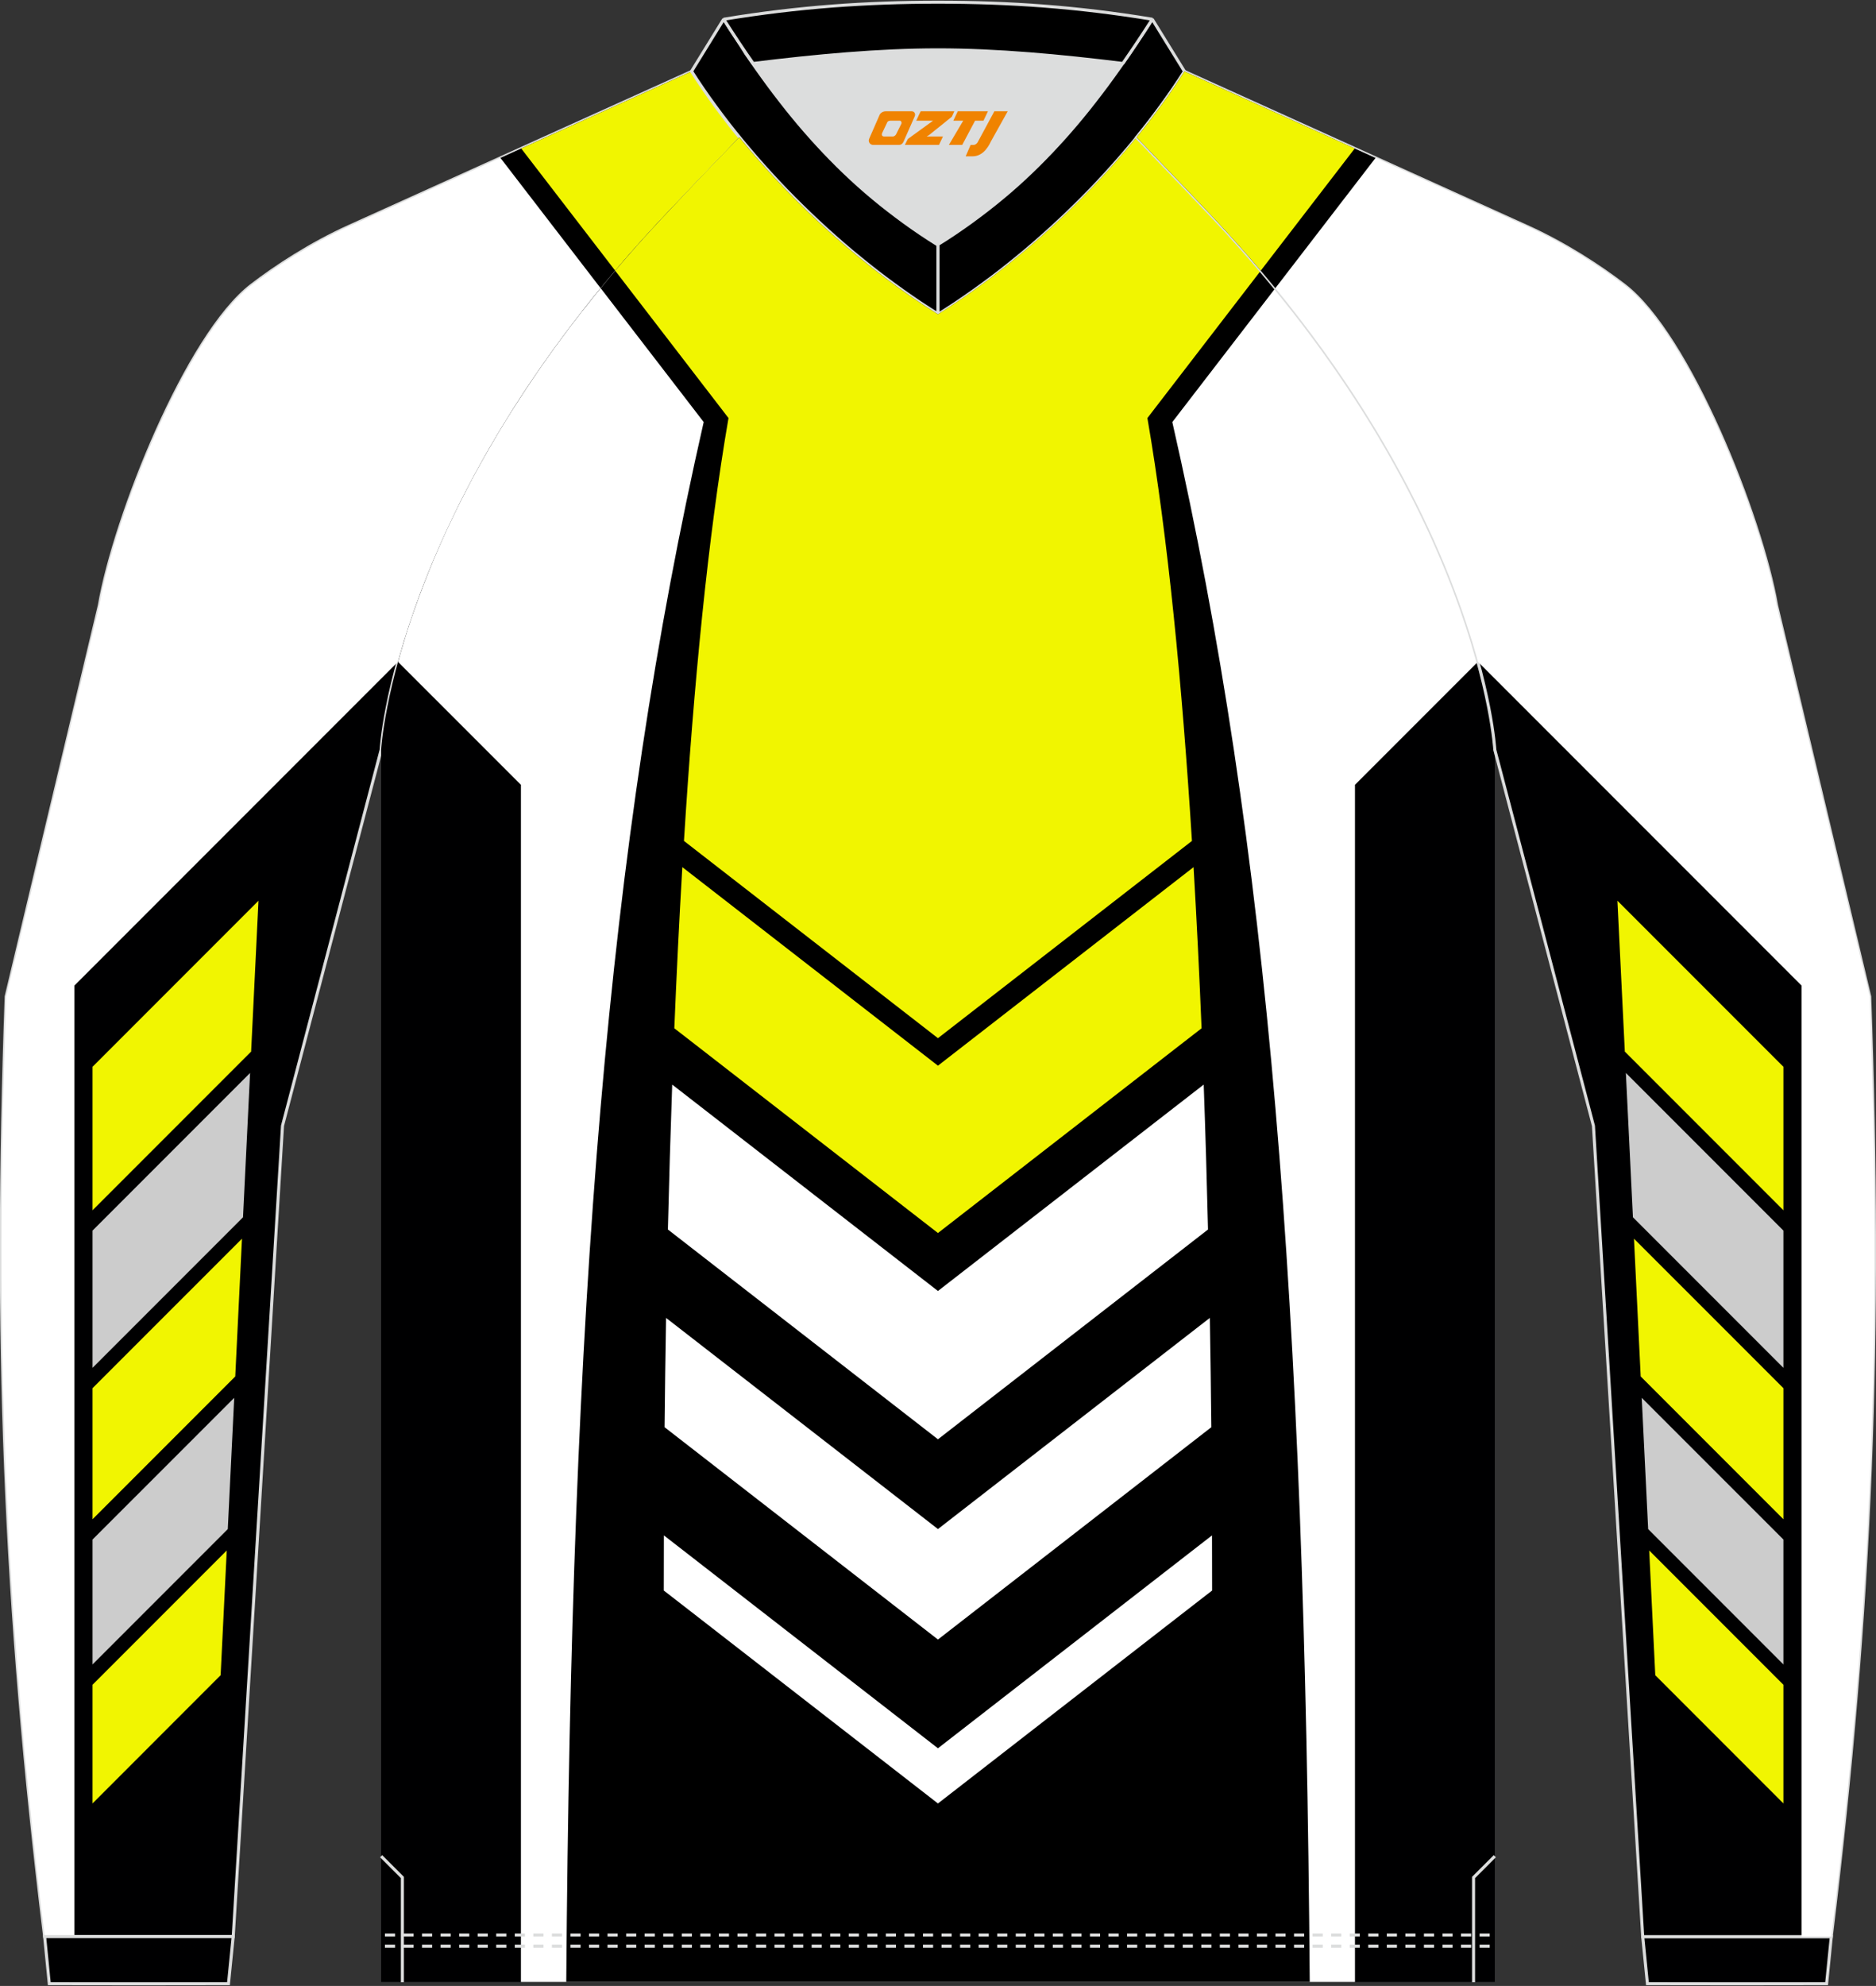 <?xml version="1.0" encoding="utf-8"?>
<!-- Generator: Adobe Illustrator 22.0.0, SVG Export Plug-In . SVG Version: 6.00 Build 0)  -->
<svg xmlns="http://www.w3.org/2000/svg" xmlns:xlink="http://www.w3.org/1999/xlink" version="1.1" id="图层_1" x="0px" y="0px" width="379.5px" height="401.5px" viewBox="0 0 379.5 401.5" enable-background="new 0 0 379.5 401.5" xml:space="preserve">
<rect x="0" y="0" width="379.5" height="401.5" fill="#333333" stroke="none"/>
<g>
	<path fill="#000001" stroke="#DCDDDD" stroke-width="0.617" stroke-miterlimit="22.926" d="M149.54,27.77   c-7.01,7.27-13.64,14.23-15.79,16.52c-54.02,57.62-56.65,107.3-56.65,107.3L57.15,227.6l-9.97,163.93H9.03   C0.79,324.17-1.18,270.11,1.25,201.47l18.85-79.1c3.08-17.85,17.7-54.67,30.79-64.71c4.92-3.78,12.03-8.42,19.65-11.86l69.34-31.34   C142.74,18.94,145.99,23.41,149.54,27.77z"/>
	<g>
		<path fill="#FFFFFF" d="M15.06,391.53V199.25l65.45-65.45l0,0c5.34-19.49,18.91-52.9,53.24-89.52c2.14-2.29,8.78-9.25,15.79-16.52    c-3.55-4.36-6.81-8.83-9.67-13.32L70.53,45.8c-7.62,3.44-14.72,8.08-19.65,11.86c-13.09,10.04-27.71,46.86-30.79,64.71    l-18.85,79.1c-2.42,68.64-0.45,122.7,7.79,190.06H15.06z"/>
		<g>
			<path d="M121.5,58.26l-20.27-26.34l38.65-17.47c2.86,4.49,6.12,8.95,9.67,13.32c-7.01,7.27-13.64,14.23-15.79,16.52     C129.33,49,125.26,53.67,121.5,58.26z"/>
			<path fill="#F1F500" d="M105.44,30.02l19.01,24.7c2.92-3.44,6.02-6.92,9.31-10.43c2.14-2.29,8.78-9.25,15.79-16.52     c-3.55-4.36-6.81-8.83-9.67-13.32L105.44,30.02z"/>
		</g>
		<g>
			<polygon fill="#CCCCCC" points="18.72,276.54 18.72,248.79 50.59,216.92 49.16,246.1    "/>
			<polygon fill="#F1F501" points="18.72,307.15 18.72,280.65 48.95,250.42 47.59,278.28    "/>
			<polygon fill="#CCCCCC" points="18.72,336.5 18.72,311.25 47.38,282.6 46.08,309.14    "/>
			<polygon fill="#F1F501" points="18.72,364.6 18.72,340.61 45.87,313.46 44.63,338.68    "/>
			<polygon fill="#F1F501" points="18.72,244.68 50.8,212.6 52.29,182.1 18.72,215.67    "/>
		</g>
	</g>
	<path fill="#DCDDDD" stroke="#DCDDDD" stroke-width="0.617" stroke-miterlimit="22.926" d="M189.74,49.48   c15.89-9.89,27.13-21.97,37.39-36.65c-12.7-1.56-25.43-2.75-37.39-2.75c-11.97,0-24.7,1.19-37.39,2.75   C162.62,27.51,173.85,39.59,189.74,49.48z"/>
	<g>
		<path d="M146.39,3.89l-6.52,10.57c12,18.8,30.86,37.28,49.87,49.1V49.48C170.74,37.65,158.39,22.69,146.39,3.89z"/>
		<path fill="#DCDDDD" d="M139.61,14.29l6.52-10.57l0.53,0.32l-6.52,10.57h-0.52L139.61,14.29L139.61,14.29z M189.44,63.56h0.62    l-0.47,0.26l-1.79-1.13l-1.78-1.17l-1.78-1.21l-1.78-1.24l-1.77-1.27l-1.76-1.31l-1.75-1.34l-1.74-1.37l-1.73-1.4l-1.72-1.43    l-1.71-1.46l-1.69-1.48l-1.68-1.51l-1.66-1.53l-1.64-1.55l-1.62-1.58l-1.6-1.6l-1.58-1.62l-1.56-1.63l-1.53-1.65l-1.51-1.67    l-1.48-1.68l-1.45-1.7l-1.43-1.71l-1.39-1.72l-1.36-1.73l-1.33-1.74l-1.3-1.75l-1.26-1.75l-1.22-1.76l-1.19-1.76l-1.15-1.77    l0.52-0.33l1.14,1.76l1.18,1.75l1.22,1.75l1.26,1.74l1.29,1.74l1.32,1.73l1.36,1.72l1.39,1.71l1.42,1.7l1.45,1.69l1.48,1.68    l1.5,1.66l1.53,1.65l1.55,1.63l1.58,1.61l1.6,1.59l1.62,1.57l1.64,1.55l1.66,1.53l1.67,1.5l1.69,1.48l1.7,1.45l1.72,1.42l1.73,1.4    l1.74,1.37l1.75,1.33l1.76,1.3l1.76,1.27l1.77,1.24l1.77,1.2l1.78,1.16l1.78,1.13L189.44,63.56L189.44,63.56z M190.05,49.48v14.08    h-0.62V49.48l0.47-0.26L190.05,49.48L190.05,49.48z M146.66,4.05l-0.53-0.32h0.52l1.12,1.75l1.13,1.73l1.13,1.7l1.14,1.68    l1.14,1.66l1.15,1.64l1.16,1.62l1.17,1.59l1.18,1.57l1.19,1.55l1.21,1.53l1.22,1.51l1.24,1.49l1.25,1.47l1.27,1.45l1.29,1.43    l1.31,1.41l1.33,1.39l1.36,1.37l1.38,1.34l1.41,1.33l1.43,1.31l1.46,1.29l1.49,1.27l1.52,1.25l1.55,1.23l1.58,1.21l1.61,1.19    l1.65,1.17l1.68,1.15l1.72,1.13l1.76,1.12l-0.33,0.52l-1.77-1.12l-1.73-1.14l-1.69-1.16l-1.66-1.18l-1.62-1.2l-1.59-1.21    l-1.56-1.23l-1.53-1.25l-1.5-1.27l-1.47-1.29l-1.44-1.31l-1.41-1.33l-1.39-1.35l-1.36-1.37l-1.34-1.39l-1.32-1.41l-1.3-1.43    l-1.28-1.45l-1.26-1.47l-1.24-1.49l-1.23-1.52l-1.21-1.54l-1.2-1.56l-1.19-1.58l-1.17-1.6l-1.16-1.62l-1.16-1.64l-1.15-1.66    l-1.09-1.76l-1.14-1.71l-1.13-1.73l-1.13-1.76H146.66z"/>
	</g>
	<g>
		<path d="M233.09,3.89l6.52,10.57c-12,18.8-30.86,37.28-49.87,49.1V49.48C208.75,37.65,221.1,22.69,233.09,3.89z"/>
		<path fill="#DCDDDD" d="M239.88,14.29v0.33h-0.52l-6.53-10.57l0.53-0.32L239.88,14.29L239.88,14.29z M190.05,63.56l-0.47-0.26    l1.78-1.13l1.77-1.16l1.77-1.2l1.77-1.24l1.76-1.27l1.76-1.3l1.75-1.33l1.74-1.37l1.73-1.4l1.72-1.42l1.7-1.45l1.69-1.48l1.67-1.5    l1.66-1.53l1.64-1.55l1.62-1.57l1.6-1.59l1.58-1.61l1.55-1.63l1.53-1.65l1.5-1.66l1.48-1.68l1.45-1.69l1.42-1.7l1.39-1.71    l1.36-1.72l1.32-1.73l1.29-1.74l1.26-1.74l1.22-1.75l1.18-1.75l1.14-1.76l0.52,0.33l-1.15,1.77l-1.19,1.76l-1.22,1.76l-1.26,1.75    l-1.3,1.75l-1.33,1.74l-1.36,1.73l-1.39,1.72l-1.43,1.71l-1.45,1.7l-1.48,1.68l-1.51,1.67l-1.53,1.65l-1.56,1.63l-1.58,1.62    l-1.6,1.6l-1.62,1.58l-1.64,1.55l-1.66,1.53l-1.68,1.51l-1.69,1.48l-1.71,1.46l-1.72,1.43l-1.73,1.4l-1.74,1.37l-1.75,1.34    l-1.76,1.31l-1.83,1.25l-1.77,1.24l-1.78,1.21l-1.78,1.17l-1.79,1.13l-0.47-0.26L190.05,63.56L190.05,63.56z M189.44,49.48    l0.15-0.26l0.47,0.26v14.08h-0.62V49.48L189.44,49.48z M232.83,4.05h0.52l-1.13,1.75l-1.13,1.73l-1.14,1.71l-1.14,1.69l-1.15,1.66    l-1.16,1.64l-1.16,1.62l-1.17,1.6l-1.19,1.58l-1.2,1.56l-1.21,1.54l-1.23,1.52l-1.24,1.49l-1.26,1.47l-1.28,1.45l-1.3,1.43    l-1.32,1.41l-1.34,1.39l-1.36,1.37l-1.39,1.35l-1.41,1.33L206,37.65l-1.47,1.29l-1.5,1.27l-1.53,1.25l-1.56,1.23l-1.59,1.21    l-1.62,1.2l-1.66,1.18l-1.69,1.16l-1.73,1.14l-1.77,1.12l-0.33-0.52l1.76-1.12l1.72-1.13l1.68-1.15l1.65-1.17l1.61-1.19l1.58-1.21    l1.55-1.23l1.52-1.25l1.49-1.27l1.46-1.29l1.43-1.31l1.41-1.33l1.38-1.34l1.36-1.37l1.33-1.39l1.31-1.41l1.29-1.43l1.27-1.45    l1.25-1.47l1.24-1.49l1.22-1.51l1.21-1.53l1.19-1.55l1.18-1.57l1.17-1.59l1.16-1.62l1.15-1.64l1.14-1.66l1.14-1.68l1.13-1.7    l1.13-1.73l1.12-1.75h0.52L232.83,4.05z"/>
	</g>
	<path stroke="#DCDDDD" stroke-width="0.617" stroke-linejoin="bevel" stroke-miterlimit="22.926" d="M227.14,12.83   c2.01-2.88,3.99-5.86,5.96-8.94c-15.12-2.5-28.9-3.45-43.35-3.45c-14.45,0-28.23,0.95-43.35,3.45c1.97,3.08,3.94,6.06,5.96,8.94   c12.7-1.56,25.43-2.75,37.39-2.75S214.44,11.27,227.14,12.83z"/>
	<path fill="#000001" stroke="#DCDDDD" stroke-width="0.617" stroke-miterlimit="22.926" d="M47.17,391.53l-0.95,9.51   c-12.08,0.03-24.17,0.03-36.25,0l-0.94-9.51C21.74,391.53,34.46,391.53,47.17,391.53z"/>
	<path fill="#000001" stroke="#DCDDDD" stroke-width="0.617" stroke-miterlimit="22.926" d="M332.31,391.53l0.95,9.51   c12.08,0.03,24.17,0.03,36.25,0l0.95-9.51C357.74,391.53,345.03,391.53,332.31,391.53z"/>
	<path fill="#000001" d="M302.39,400.69v-249.1c0,0-2.63-49.69-56.66-107.31c-2.14-2.29-8.78-9.25-15.79-16.52   c-11.34,13.92-25.73,26.78-40.2,35.79c-14.47-9.01-28.86-21.86-40.2-35.79c-7.01,7.27-13.64,14.23-15.79,16.52   C79.73,101.91,77.1,151.59,77.1,151.59v249.1h112.64L302.39,400.69L302.39,400.69z"/>
	<g>
		<g>
			<path fill="#FFFFFF" d="M105.38,158.67v242.02h84.36h84.36V158.67l24.87-24.87v-0.01c-0.15-0.56-0.32-1.14-0.48-1.72l-0.06-0.21     c-0.25-0.86-0.51-1.74-0.79-2.65l-0.14-0.46c-0.11-0.36-0.23-0.73-0.35-1.11l-0.25-0.79l-0.25-0.76l-0.22-0.66     c-0.13-0.37-0.25-0.75-0.39-1.13c-0.09-0.26-0.18-0.52-0.27-0.78l-0.28-0.78l-0.3-0.83c-0.13-0.36-0.26-0.72-0.39-1.08     l-0.32-0.87l-0.27-0.72c-0.17-0.45-0.35-0.9-0.52-1.36l-0.24-0.61c-0.14-0.37-0.29-0.73-0.44-1.11l-0.23-0.58     c-0.2-0.5-0.41-1.01-0.62-1.52l-0.24-0.58c-0.18-0.42-0.36-0.85-0.54-1.28l-0.23-0.54c-0.22-0.52-0.45-1.03-0.68-1.56l-0.24-0.54     c-0.25-0.57-0.51-1.14-0.77-1.71l-0.17-0.37c-0.23-0.49-0.46-0.99-0.69-1.48l-0.25-0.53c-0.28-0.59-0.56-1.18-0.86-1.78     l-0.22-0.45c-0.25-0.51-0.51-1.03-0.77-1.55l-0.22-0.44c-0.31-0.62-0.63-1.25-0.96-1.88l-0.23-0.45     c-0.33-0.63-0.66-1.26-0.99-1.89l-0.05-0.1c-0.35-0.66-0.71-1.33-1.08-1.99l-0.26-0.47c-0.37-0.67-0.74-1.34-1.13-2.02     l-0.11-0.19c-0.36-0.64-0.73-1.29-1.11-1.94l-0.23-0.4c-0.4-0.69-0.81-1.38-1.22-2.07l-0.22-0.37c-0.38-0.63-0.76-1.26-1.15-1.89     l-0.21-0.35c-0.43-0.71-0.88-1.42-1.33-2.13l-0.25-0.4c-0.93-1.46-1.89-2.94-2.88-4.43l-0.29-0.43     c-0.49-0.73-0.99-1.47-1.49-2.21l-0.19-0.28c-0.46-0.66-0.92-1.33-1.39-2l-0.33-0.47c-0.52-0.73-1.04-1.47-1.58-2.21l-0.3-0.42     c-0.49-0.68-1-1.37-1.51-2.05l-0.22-0.3c-0.56-0.75-1.13-1.51-1.7-2.26l-0.39-0.51c-0.58-0.76-1.16-1.51-1.76-2.28l-0.04-0.01     l-0.02-0.03c-0.6-0.77-1.22-1.55-1.84-2.32l-0.39-0.49c-0.62-0.77-1.24-1.54-1.88-2.31l-0.26-0.32     c-0.59-0.71-1.18-1.42-1.78-2.13l-0.37-0.44c-0.66-0.78-1.33-1.56-2.02-2.35l-0.35-0.41c-0.62-0.71-1.25-1.43-1.89-2.15     l-0.32-0.36c-0.69-0.78-1.4-1.56-2.11-2.34l-0.48-0.52c-0.74-0.8-1.48-1.61-2.24-2.42l-0.1-0.11l-0.09-0.1l-0.02-0.02l-0.12-0.12     l-0.08-0.06l-0.04-0.04l-0.13-0.14l-0.07-0.07l-0.07-0.07l-0.14-0.15l-0.05-0.06l-0.09-0.1l-0.15-0.16l-0.03-0.03l-0.13-0.13     l-0.16-0.17l-0.01-0.01l-0.16-0.17l-0.15-0.16l-0.02-0.02l-0.18-0.19l-0.13-0.14l-0.05-0.05l-0.19-0.2l-0.11-0.12l-0.09-0.09     l-0.2-0.21l-0.08-0.09l-0.12-0.13l-0.21-0.22l-0.08-0.08l-0.16-0.17l-0.22-0.23l-0.02-0.02l-0.21-0.22l-0.21-0.22l-0.02-0.02     l-0.23-0.25l-0.18-0.19l-0.06-0.06l-0.24-0.25l-0.15-0.16l-0.1-0.1l-0.25-0.26l-0.11-0.12l-0.14-0.15l-0.26-0.27l-0.07-0.08     l-0.19-0.2l-0.26-0.28l-0.03-0.04l-0.23-0.24l-0.26-0.27l-0.01-0.01l-0.27-0.29l-0.22-0.23l-0.05-0.06l-0.28-0.29l-0.18-0.19     l-0.1-0.1l-0.29-0.3l-0.14-0.15l-0.15-0.15l-0.29-0.31l-0.1-0.1l-0.2-0.21l-0.3-0.31l-0.05-0.05L236,34.04l-0.3-0.32l0,0     l-0.3-0.31l-0.26-0.27l-0.05-0.05l-0.31-0.32l-0.21-0.22l-0.1-0.1l-0.31-0.33l-0.17-0.17l-0.15-0.15l-0.32-0.33l-0.12-0.12     l-0.2-0.21l-0.32-0.33l-0.07-0.07l-0.25-0.26l-0.32-0.33l-0.02-0.02l-0.31-0.32l-0.32-0.34l-0.33-0.34l-0.24-0.25l-0.09-0.09     l-0.33-0.34l-0.19-0.19l-0.14-0.15l-0.33-0.34c-11.34,13.92-25.73,26.78-40.2,35.79c-14.47-9.01-28.86-21.86-40.2-35.79     l-0.33,0.34l-0.14,0.15l-0.19,0.19l-0.33,0.34l-0.09,0.09l-0.24,0.25l-0.65,0.67l-0.31,0.32l-0.02,0.02l-0.32,0.33l-0.25,0.26     l-0.07,0.07l-0.32,0.33l-0.2,0.21l-0.12,0.12l-0.32,0.33l-0.15,0.15l-0.17,0.17l-0.31,0.33l-0.1,0.1l-0.21,0.22l-0.31,0.32     l-0.05,0.05l-0.26,0.27l-0.3,0.31l0,0l-0.3,0.32l-0.25,0.26l-0.05,0.05l-0.3,0.31l-0.2,0.21l-0.1,0.1l-0.29,0.31l-0.15,0.15     L142,35.57l-0.29,0.3l-0.1,0.1l-0.18,0.19l-0.28,0.29l-0.05,0.06l-0.22,0.23l-0.27,0.29l-0.01,0.01l-0.26,0.27l-0.23,0.24     l-0.03,0.04l-0.26,0.28l-0.19,0.2l-0.07,0.08l-0.26,0.27l-0.14,0.15l-0.11,0.12l-0.25,0.26l-0.1,0.1l-0.15,0.16l-0.24,0.25     l-0.06,0.06l-0.18,0.19l-0.23,0.25l-0.02,0.02l-0.21,0.22l-0.21,0.22l-0.02,0.02l-0.22,0.23l-0.15,0.18l-0.05,0.05l-0.21,0.22     l-0.12,0.13l-0.08,0.09l-0.2,0.21l-0.09,0.09l-0.11,0.12l-0.19,0.2l-0.05,0.05l-0.13,0.14l-0.18,0.19l-0.02,0.02l-0.15,0.16     l-0.16,0.17l-0.01,0.01l-0.16,0.17L134.97,43l-0.03,0.03l-0.15,0.16l-0.09,0.1l-0.05,0.06l-0.14,0.15l-0.07,0.07l-0.07,0.07     l-0.13,0.14l-0.07,0.07l-0.08,0.09l-0.12,0.12l-0.02,0.02l-0.09,0.1l-0.1,0.11c-0.76,0.81-1.5,1.61-2.24,2.42l-0.48,0.52     c-0.71,0.78-1.42,1.56-2.11,2.34l-0.32,0.36c-0.64,0.72-1.27,1.43-1.89,2.15l-0.35,0.41c-0.68,0.79-1.35,1.57-2.02,2.35     l-0.37,0.44c-0.6,0.71-1.19,1.42-1.78,2.13l-0.26,0.32c-0.64,0.77-1.26,1.54-1.88,2.31l-0.39,0.49     c-0.62,0.78-1.24,1.55-1.84,2.32l-0.02,0l-0.02,0.03c-0.6,0.76-1.18,1.52-1.76,2.28l-0.39,0.51c-0.58,0.76-1.14,1.51-1.7,2.26     l-0.22,0.3c-0.51,0.69-1.01,1.37-1.51,2.05l-0.3,0.42c-0.53,0.74-1.06,1.47-1.58,2.21L110,73.38c-0.47,0.67-0.93,1.34-1.39,2     l-0.19,0.28c-0.51,0.74-1,1.48-1.49,2.21l-0.29,0.43c-0.99,1.49-1.95,2.97-2.88,4.43l-0.26,0.4c-0.45,0.71-0.89,1.42-1.33,2.13     l-0.21,0.35c-0.39,0.63-0.77,1.26-1.15,1.89l-0.22,0.37c-0.41,0.69-0.82,1.38-1.22,2.07l-0.23,0.4c-0.38,0.65-0.75,1.3-1.11,1.94     l-0.11,0.19c-0.38,0.68-0.76,1.35-1.13,2.02l-0.26,0.47c-0.37,0.67-0.73,1.33-1.08,1.99l-0.05,0.1     c-0.34,0.63-0.67,1.27-0.99,1.89l-0.23,0.45c-0.33,0.63-0.65,1.26-0.96,1.88L93,101.71c-0.26,0.52-0.52,1.04-0.77,1.55     l-0.22,0.45c-0.29,0.6-0.58,1.19-0.86,1.78l-0.25,0.53c-0.23,0.5-0.47,0.99-0.69,1.48l-0.17,0.37c-0.26,0.58-0.52,1.15-0.77,1.71     l-0.24,0.54c-0.23,0.52-0.46,1.04-0.68,1.56l-0.23,0.54c-0.18,0.43-0.36,0.86-0.54,1.28l-0.24,0.58     c-0.21,0.51-0.42,1.01-0.62,1.52l-0.23,0.58c-0.15,0.37-0.3,0.74-0.44,1.11l-0.24,0.61c-0.18,0.46-0.35,0.91-0.52,1.36     l-0.27,0.72l-0.32,0.87c-0.13,0.36-0.26,0.72-0.39,1.08l-0.3,0.83l-0.28,0.78c-0.09,0.26-0.18,0.52-0.27,0.78     c-0.13,0.38-0.26,0.76-0.39,1.13l-0.22,0.66l-0.25,0.76l-0.25,0.79c-0.12,0.37-0.24,0.74-0.35,1.11l-0.14,0.46     c-0.28,0.91-0.54,1.79-0.79,2.65l-0.06,0.21c-0.17,0.58-0.33,1.16-0.48,1.72v0.01L105.38,158.67L105.38,158.67z M119.67,60.51     l-1.84,2.32C118.43,62.06,119.05,61.28,119.67,60.51z"/>
		</g>
		<path d="M257.99,58.26l-20.84,27.07c19.57,85.88,26.79,178.79,27.8,315.36h-75.2h-75.2c1-136.57,8.23-229.47,27.8-315.36    l-20.84-27.07l0.02-0.02c0.32-0.39,0.64-0.77,0.96-1.16c0.43-0.51,0.86-1.03,1.29-1.55l0.81-0.96c0.54-0.63,1.08-1.26,1.63-1.9    l0.52-0.6c0.64-0.74,1.3-1.48,1.96-2.22l0.32-0.36c0.72-0.81,1.45-1.62,2.2-2.43l0.12-0.13c0.8-0.88,1.62-1.76,2.44-2.64l0.1-0.11    l0.09-0.1l0.02-0.02l0.12-0.12l0.08-0.09l0.04-0.04l0.13-0.14l0.07-0.07l0.07-0.07l0.14-0.15l0.05-0.06l0.09-0.1l0.15-0.16    l0.03-0.03l0.13-0.13l0.16-0.17l0.01-0.01l0.16-0.17l0.15-0.16l0.02-0.02l0.18-0.19l0.13-0.14l0.05-0.05l0.19-0.2l0.11-0.12    l0.09-0.09l0.2-0.21l0.08-0.09l0.12-0.13l0.21-0.22l0.05-0.05l0.16-0.17l0.22-0.23l0.02-0.02l0.21-0.22l0.21-0.22l0.02-0.02    l0.23-0.25l0.18-0.19l0.06-0.06l0.24-0.25l0.15-0.16l0.1-0.1l0.25-0.26l0.11-0.12l0.14-0.15l0.26-0.27l0.07-0.08l0.19-0.2    l0.26-0.28l0.03-0.04l0.23-0.24l0.26-0.27l0.01-0.01l0.27-0.29l0.22-0.23l0.05-0.06l0.28-0.29l0.18-0.19l0.1-0.1l0.29-0.3    l0.14-0.15l0.15-0.15l0.29-0.31l0.1-0.1l0.2-0.21l0.3-0.31l0.05-0.05l0.25-0.26l0.3-0.32l0,0l0.3-0.31l0.26-0.27l0.05-0.05    l0.31-0.32l0.21-0.22l0.1-0.1l0.31-0.33l0.17-0.17l0.15-0.15l0.32-0.33l0.12-0.12l0.2-0.21l0.32-0.33l0.07-0.07l0.25-0.26    l0.32-0.33l0.02-0.02l0.31-0.32l0.65-0.67l0.24-0.25l0.09-0.09l0.33-0.34l0.19-0.19l0.14-0.15l0.33-0.34    c11.34,13.92,25.73,26.78,40.2,35.79c14.47-9.01,28.86-21.86,40.2-35.79l0.33,0.34l0.14,0.15l0.19,0.19l0.33,0.34l0.09,0.09    l0.24,0.25l0.33,0.34l0.32,0.34l0.31,0.32l0.02,0.02l0.32,0.33l0.25,0.26l0.07,0.07l0.32,0.33l0.2,0.21l0.12,0.12l0.32,0.33    l0.15,0.15l0.17,0.17l0.31,0.33l0.1,0.1l0.21,0.22l0.31,0.32l0.05,0.05l0.26,0.27l0.3,0.31l0,0l0.3,0.32l0.25,0.26l0.05,0.05    l0.3,0.31l0.2,0.21l0.1,0.1l0.29,0.31l0.15,0.15l0.14,0.15l0.29,0.3l0.1,0.1l0.18,0.19l0.28,0.29l0.05,0.06l0.22,0.23l0.27,0.29    l0.01,0.01l0.26,0.27l0.23,0.24l0.03,0.04l0.26,0.28l0.19,0.2l0.07,0.08l0.26,0.27l0.14,0.15l0.11,0.12l0.25,0.26l0.1,0.1    l0.15,0.16l0.24,0.25l0.06,0.06l0.18,0.19l0.23,0.25l0.02,0.02l0.21,0.22l0.21,0.22l0.02,0.02l0.22,0.23l0.16,0.17l0.05,0.05    l0.21,0.22l0.12,0.13l0.08,0.09l0.2,0.21l0.09,0.09l0.11,0.12l0.19,0.2l0.05,0.05l0.13,0.14l0.18,0.19l0.02,0.02l0.15,0.16    l0.16,0.17l0.01,0.01l0.16,0.17l0.13,0.13l0.03,0.03l0.15,0.16l0.09,0.1l0.05,0.06l0.14,0.15l0.07,0.07l0.07,0.07l0.13,0.14    l0.04,0.04l0.08,0.09l0.12,0.12l0.02,0.02l0.09,0.1l0.1,0.11c0.83,0.88,1.65,1.77,2.45,2.65l0.04,0.05l0.03,0.04    c0.76,0.83,1.5,1.65,2.23,2.47l0.31,0.35c0.66,0.74,1.31,1.48,1.96,2.22l0.49,0.56c0.56,0.65,1.11,1.29,1.66,1.94    c0.27,0.32,0.54,0.64,0.81,0.96c0.43,0.52,0.87,1.03,1.29,1.55c0.32,0.39,0.64,0.78,0.96,1.16L257.99,58.26z"/>
		<path fill="#FFFFFF" d="M189.74,309.13l-55-42.69c-0.13,7.61-0.23,15-0.3,22.1l4.97,3.86l50.33,39.07l50.33-39.07l4.97-3.86    c-0.07-7.1-0.17-14.49-0.3-22.1L189.74,309.13z"/>
		<path fill="#FFFFFF" d="M189.74,261l-53.76-41.73c-0.35,9.9-0.64,19.71-0.87,29.3l4.75,3.69l49.88,38.72l49.88-38.72l4.75-3.69    c-0.23-9.58-0.51-19.39-0.87-29.3L189.74,261z"/>
		<path fill="#FFFFFF" d="M189.74,364.61l-50.44-39.16l-5.02-3.89c0-3.57,0-7.29,0.02-11.15l55.44,43.04l55.44-43.04    c0.01,3.86,0.02,7.59,0.02,11.15l-5.02,3.89L189.74,364.61z"/>
		<path fill="#F1F500" d="M189.74,215.45l-51.71-40.14c-0.64,10.79-1.17,21.71-1.62,32.58l4.32,3.35l49.01,38.04l49.01-38.04    l4.32-3.35c-0.45-10.87-0.98-21.79-1.62-32.58L189.74,215.45z"/>
		<path fill="#F1F500" d="M124.44,54.72l22.93,29.8c-4.17,24.14-7.05,54.13-9.01,85.49l3.63,2.82l47.75,37.06l47.75-37.06l3.63-2.82    c-1.97-31.37-4.84-61.35-9.01-85.49l22.93-29.8c-0.61-0.72-1.23-1.44-1.86-2.17l-0.35-0.4c-0.68-0.78-1.37-1.56-2.06-2.35    l-0.25-0.28c-0.74-0.83-1.49-1.67-2.26-2.5l-0.07-0.08c-0.81-0.88-1.62-1.77-2.46-2.65l-0.1-0.11l-0.09-0.1l-0.02-0.02l-0.12-0.12    l-0.08-0.09l-0.04-0.04l-0.13-0.14l-0.07-0.07l-0.07-0.07l-0.14-0.15l-0.05-0.06l-0.09-0.1l-0.15-0.16l-0.03-0.03l-0.13-0.13    l-0.16-0.17l-0.01-0.01l-0.16-0.17l-0.15-0.16l-0.02-0.02l-0.18-0.19l-0.13-0.14l-0.05-0.05l-0.19-0.2l-0.11-0.12l-0.09-0.09    l-0.2-0.21l-0.08-0.09l-0.12-0.13l-0.21-0.22l-0.08-0.08l-0.16-0.17l-0.22-0.23l-0.02-0.02l-0.21-0.22l-0.21-0.22l-0.02-0.02    l-0.23-0.25l-0.18-0.19l-0.06-0.06l-0.24-0.25l-0.15-0.16l-0.1-0.1l-0.25-0.26l-0.11-0.12l-0.14-0.15l-0.26-0.27l-0.07-0.08    l-0.19-0.2l-0.26-0.28l-0.03-0.04l-0.23-0.24l-0.26-0.27l-0.01-0.01l-0.27-0.29l-0.22-0.23l-0.05-0.06l-0.28-0.29l-0.18-0.19    l-0.1-0.1l-0.29-0.3l-0.14-0.15l-0.15-0.15l-0.29-0.31l-0.1-0.1l-0.2-0.21l-0.3-0.31l-0.05-0.05L236,34.04l-0.3-0.32l0,0    l-0.3-0.31l-0.26-0.27l-0.05-0.05l-0.31-0.32l-0.21-0.22l-0.1-0.1l-0.31-0.33l-0.17-0.17l-0.15-0.15l-0.32-0.33l-0.12-0.12    l-0.2-0.21l-0.32-0.33l-0.07-0.07l-0.25-0.26l-0.32-0.33l-0.02-0.02l-0.31-0.32l-0.32-0.34l-0.33-0.34l-0.24-0.25l-0.09-0.09    l-0.33-0.34l-0.19-0.19l-0.14-0.15l-0.33-0.34c-11.34,13.92-25.73,26.78-40.2,35.79c-14.47-9.01-28.86-21.86-40.2-35.79    l-0.33,0.34l-0.14,0.15l-0.19,0.19l-0.33,0.34l-0.09,0.09l-0.24,0.25l-0.65,0.67l-0.31,0.32l-0.02,0.02l-0.32,0.33l-0.25,0.26    l-0.07,0.07l-0.32,0.33l-0.2,0.21l-0.12,0.12l-0.32,0.33l-0.15,0.15l-0.17,0.17l-0.31,0.33l-0.1,0.1l-0.21,0.22l-0.31,0.32    l-0.05,0.05l-0.26,0.27l-0.3,0.31l0,0l-0.3,0.32l-0.25,0.26l-0.05,0.05l-0.3,0.31l-0.2,0.21l-0.1,0.1l-0.29,0.31l-0.15,0.15    L142,35.57l-0.29,0.3l-0.1,0.1l-0.18,0.19l-0.28,0.29l-0.05,0.06l-0.22,0.23l-0.27,0.29l-0.01,0.01l-0.26,0.27l-0.23,0.24    l-0.03,0.04l-0.26,0.28l-0.19,0.2l-0.07,0.08l-0.26,0.27l-0.14,0.15l-0.11,0.12l-0.25,0.26l-0.1,0.1l-0.15,0.16l-0.24,0.25    l-0.06,0.06l-0.18,0.19l-0.23,0.25l-0.02,0.02l-0.21,0.22l-0.21,0.22l-0.02,0.02l-0.22,0.23l-0.15,0.18l-0.05,0.05l-0.21,0.22    l-0.12,0.13l-0.08,0.09l-0.2,0.21l-0.09,0.09l-0.11,0.12l-0.19,0.2l-0.05,0.05l-0.13,0.14l-0.18,0.19l-0.02,0.02l-0.15,0.16    l-0.16,0.17l-0.01,0.01l-0.16,0.17L134.97,43l-0.03,0.03l-0.15,0.16l-0.09,0.1l-0.05,0.06l-0.14,0.15l-0.07,0.07l-0.07,0.07    l-0.13,0.14l-0.07,0.07l-0.08,0.09l-0.12,0.12l-0.02,0.02l-0.09,0.1l-0.1,0.11c-0.83,0.89-1.65,1.77-2.46,2.65l-0.07,0.08    c-0.76,0.84-1.51,1.67-2.26,2.5l-0.25,0.28c-0.7,0.78-1.39,1.57-2.06,2.35l-0.35,0.4C125.68,53.28,125.06,54,124.44,54.72z"/>
	</g>
	<path fill="#000001" stroke="#DCDDDD" stroke-width="0.617" stroke-miterlimit="22.926" d="M229.94,27.77   c7.01,7.27,13.64,14.23,15.79,16.52c54.03,57.62,56.66,107.31,56.66,107.31l19.95,76.01l9.97,163.93h38.14   c8.23-67.36,10.21-121.42,7.78-190.06l-18.85-79.1c-3.08-17.85-17.7-54.67-30.79-64.71c-4.92-3.78-12.03-8.42-19.65-11.86   l-69.33-31.36C236.75,18.94,233.5,23.41,229.94,27.77z"/>
	<g>
		<path fill="#FFFFFF" d="M364.43,391.53V199.25l-65.45-65.45l0,0c-5.34-19.49-18.91-52.9-53.24-89.52    c-2.14-2.29-8.78-9.25-15.79-16.52c3.55-4.36,6.81-8.83,9.67-13.32l69.34,31.34c7.62,3.44,14.72,8.08,19.65,11.86    c13.09,10.04,27.71,46.86,30.79,64.71l18.85,79.1c2.43,68.64,0.46,122.7-7.78,190.06h-6.04V391.53z"/>
		<g>
			<path d="M257.99,58.26l20.27-26.33l-38.65-17.48c-2.86,4.49-6.12,8.95-9.67,13.32c7.01,7.27,13.64,14.23,15.79,16.52     C250.15,49,254.23,53.67,257.99,58.26z"/>
			<path fill="#F1F500" d="M274.05,30.02l-19.01,24.7c-2.92-3.44-6.02-6.92-9.31-10.43c-2.14-2.29-8.78-9.25-15.79-16.52     c3.55-4.36,6.81-8.83,9.67-13.32L274.05,30.02z"/>
		</g>
		<g>
			<polygon fill="#CCCCCC" points="360.77,276.54 360.77,248.79 328.9,216.92 330.33,246.1    "/>
			<polygon fill="#F1F501" points="360.77,307.15 360.77,280.65 330.54,250.42 331.9,278.28    "/>
			<polygon fill="#CCCCCC" points="360.77,336.5 360.77,311.25 332.11,282.6 333.41,309.14    "/>
			<polygon fill="#F1F501" points="360.77,364.6 360.77,340.61 333.62,313.46 334.85,338.68    "/>
			<polygon fill="#F1F501" points="360.77,244.68 328.69,212.6 327.19,182.1 360.77,215.67    "/>
		</g>
	</g>
	<g>
		<g>
			<path fill="#DCDDDD" d="M79.92,393.14v0.62h-2.05v-0.62H79.92L79.92,393.14z M83.67,393.14v0.62h-2.05v-0.62H83.67L83.67,393.14z      M87.42,393.14v0.62h-2.05v-0.62H87.42L87.42,393.14z M91.17,393.14v0.62h-2.04v-0.62H91.17L91.17,393.14z M94.93,393.14v0.62     h-2.05v-0.62H94.93L94.93,393.14z M98.68,393.14v0.62h-2.05v-0.62H98.68L98.68,393.14z M102.43,393.14v0.62h-2.05v-0.62H102.43     L102.43,393.14z M106.19,393.14v0.62h-0.35h-1.7v-0.62h1.7H106.19L106.19,393.14z M109.94,393.14v0.62h-2.05v-0.62H109.94     L109.94,393.14z M113.69,393.14v0.62h-0.86h-1.18v-0.62h1.18H113.69L113.69,393.14z M117.45,393.14v0.62h-2.05v-0.62H117.45     L117.45,393.14z M121.2,393.14v0.62h-1.38h-0.67v-0.62h0.67H121.2L121.2,393.14z M124.95,393.14v0.62h-2.05v-0.62H124.95     L124.95,393.14z M128.71,393.14v0.62h-1.89h-0.15v-0.62h0.15H128.71L128.71,393.14z M132.46,393.14v0.62h-2.05v-0.62H132.46     L132.46,393.14z M136.21,393.14v0.62h-2.05v-0.62H136.21L136.21,393.14z M139.97,393.14v0.62h-2.05v-0.62H139.97L139.97,393.14z      M143.72,393.14v0.62h-2.05v-0.62H143.72L143.72,393.14z M147.47,393.14v0.62h-2.05v-0.62H147.47L147.47,393.14z M151.23,393.14     v0.62h-2.05v-0.62H151.23L151.23,393.14z M154.98,393.14v0.62h-0.2h-1.85v-0.62h1.85H154.98L154.98,393.14z M158.73,393.14v0.62     h-2.05v-0.62H158.73L158.73,393.14z M162.49,393.14v0.62h-0.71h-1.34v-0.62h1.34H162.49L162.49,393.14z M166.24,393.14v0.62     h-2.05v-0.62H166.24L166.24,393.14z M169.99,393.14v0.62h-1.23h-0.82v-0.62h0.82H169.99L169.99,393.14z M173.75,393.14v0.62     h-2.05v-0.62H173.75L173.75,393.14z M177.5,393.14v0.62h-1.74h-0.31v-0.62h0.31H177.5L177.5,393.14z M181.25,393.14v0.62h-2.05     v-0.62H181.25L181.25,393.14z M185.01,393.14v0.62h-2.05v-0.62H185.01L185.01,393.14z M188.76,393.14v0.62h-2.05v-0.62H188.76     L188.76,393.14z M192.51,393.14v0.62h-2.05v-0.62H192.51L192.51,393.14z M196.27,393.14v0.62h-2.05v-0.62H196.27L196.27,393.14z      M200.02,393.14v0.62h-2.05v-0.62H200.02L200.02,393.14z M203.77,393.14v0.62h-0.04h-2v-0.62h2H203.77L203.77,393.14z      M207.53,393.14v0.62h-2.05v-0.62H207.53L207.53,393.14z M211.28,393.14v0.62h-0.56h-1.49v-0.62h1.49H211.28L211.28,393.14z      M215.03,393.14v0.62h-2.05v-0.62H215.03L215.03,393.14z M218.79,393.14v0.62h-1.07h-0.97v-0.62h0.97H218.79L218.79,393.14z      M222.54,393.14v0.62h-2.05v-0.62H222.54L222.54,393.14z M226.29,393.14v0.62h-1.59h-0.46v-0.62h0.46H226.29L226.29,393.14z      M230.05,393.14v0.62H228v-0.62H230.05L230.05,393.14z M233.8,393.14v0.62h-2.05v-0.62H233.8L233.8,393.14z M237.55,393.14v0.62     h-2.05v-0.62H237.55L237.55,393.14z M241.31,393.14v0.62h-2.05v-0.62H241.31L241.31,393.14z M245.06,393.14v0.62h-2.05v-0.62     H245.06L245.06,393.14z M248.81,393.14v0.62h-2.05v-0.62H248.81L248.81,393.14z M252.57,393.14v0.62h-2.05v-0.62H252.57     L252.57,393.14z M256.32,393.14v0.62h-2.05v-0.62H256.32L256.32,393.14z M260.07,393.14v0.62h-0.41h-1.64v-0.62h1.64H260.07     L260.07,393.14z M263.82,393.14v0.62h-2.05v-0.62H263.82L263.82,393.14z M267.58,393.14v0.62h-0.92h-1.13v-0.62h1.13H267.58     L267.58,393.14z M271.33,393.14v0.62h-2.05v-0.62H271.33L271.33,393.14z M275.08,393.14v0.62h-1.43h-0.61v-0.62h0.61H275.08     L275.08,393.14z M278.84,393.14v0.62h-2.05v-0.62H278.84L278.84,393.14z M282.59,393.14v0.62h-1.95h-0.1v-0.62h0.1H282.59     L282.59,393.14z M286.34,393.14v0.62h-2.05v-0.62H286.34L286.34,393.14z M290.1,393.14v0.62h-2.05v-0.62H290.1L290.1,393.14z      M293.85,393.14v0.62h-2.05v-0.62H293.85L293.85,393.14z M297.6,393.14v0.62h-2.05v-0.62H297.6L297.6,393.14z M301.36,393.14     v0.62h-2.05v-0.62H301.36z"/>
		</g>
		<g>
			<path fill="#DCDDDD" d="M79.92,390.89v0.62h-2.05v-0.62H79.92L79.92,390.89z M83.67,390.89v0.62h-2.05v-0.62H83.67L83.67,390.89z      M87.42,390.89v0.62h-2.05v-0.62H87.42L87.42,390.89z M91.17,390.89v0.62h-2.04v-0.62H91.17L91.17,390.89z M94.93,390.89v0.62     h-2.05v-0.62H94.93L94.93,390.89z M98.68,390.89v0.62h-2.05v-0.62H98.68L98.68,390.89z M102.43,390.89v0.62h-2.05v-0.62H102.43     L102.43,390.89z M106.19,390.89v0.62h-0.35h-1.7v-0.62h1.7H106.19L106.19,390.89z M109.94,390.89v0.62h-2.05v-0.62H109.94     L109.94,390.89z M113.69,390.89v0.62h-0.86h-1.18v-0.62h1.18H113.69L113.69,390.89z M117.45,390.89v0.62h-2.05v-0.62H117.45     L117.45,390.89z M121.2,390.89v0.62h-1.38h-0.67v-0.62h0.67H121.2L121.2,390.89z M124.95,390.89v0.62h-2.05v-0.62H124.95     L124.95,390.89z M128.71,390.89v0.62h-1.89h-0.15v-0.62h0.15H128.71L128.71,390.89z M132.46,390.89v0.62h-2.05v-0.62H132.46     L132.46,390.89z M136.21,390.89v0.62h-2.05v-0.62H136.21L136.21,390.89z M139.97,390.89v0.62h-2.05v-0.62H139.97L139.97,390.89z      M143.72,390.89v0.62h-2.05v-0.62H143.72L143.72,390.89z M147.47,390.89v0.62h-2.05v-0.62H147.47L147.47,390.89z M151.23,390.89     v0.62h-2.05v-0.62H151.23L151.23,390.89z M154.98,390.89v0.62h-0.2h-1.85v-0.62h1.85H154.98L154.98,390.89z M158.73,390.89v0.62     h-2.05v-0.62H158.73L158.73,390.89z M162.49,390.89v0.62h-0.71h-1.34v-0.62h1.34H162.49L162.49,390.89z M166.24,390.89v0.62     h-2.05v-0.62H166.24L166.24,390.89z M169.99,390.89v0.62h-1.23h-0.82v-0.62h0.82H169.99L169.99,390.89z M173.75,390.89v0.62     h-2.05v-0.62H173.75L173.75,390.89z M177.5,390.89v0.62h-1.74h-0.31v-0.62h0.31H177.5L177.5,390.89z M181.25,390.89v0.62h-2.05     v-0.62H181.25L181.25,390.89z M185.01,390.89v0.62h-2.05v-0.62H185.01L185.01,390.89z M188.76,390.89v0.62h-2.05v-0.62H188.76     L188.76,390.89z M192.51,390.89v0.62h-2.05v-0.62H192.51L192.51,390.89z M196.27,390.89v0.62h-2.05v-0.62H196.27L196.27,390.89z      M200.02,390.89v0.62h-2.05v-0.62H200.02L200.02,390.89z M203.77,390.89v0.62h-0.04h-2v-0.62h2H203.77L203.77,390.89z      M207.53,390.89v0.62h-2.05v-0.62H207.53L207.53,390.89z M211.28,390.89v0.62h-0.56h-1.49v-0.62h1.49H211.28L211.28,390.89z      M215.03,390.89v0.62h-2.05v-0.62H215.03L215.03,390.89z M218.79,390.89v0.62h-1.07h-0.97v-0.62h0.97H218.79L218.79,390.89z      M222.54,390.89v0.62h-2.05v-0.62H222.54L222.54,390.89z M226.29,390.89v0.62h-1.59h-0.46v-0.62h0.46H226.29L226.29,390.89z      M230.05,390.89v0.62H228v-0.62H230.05L230.05,390.89z M233.8,390.89v0.62h-2.05v-0.62H233.8L233.8,390.89z M237.55,390.89v0.62     h-2.05v-0.62H237.55L237.55,390.89z M241.31,390.89v0.62h-2.05v-0.62H241.31L241.31,390.89z M245.06,390.89v0.62h-2.05v-0.62     H245.06L245.06,390.89z M248.81,390.89v0.62h-2.05v-0.62H248.81L248.81,390.89z M252.57,390.89v0.62h-2.05v-0.62H252.57     L252.57,390.89z M256.32,390.89v0.62h-2.05v-0.62H256.32L256.32,390.89z M260.07,390.89v0.62h-0.41h-1.64v-0.62h1.64H260.07     L260.07,390.89z M263.82,390.89v0.62h-2.05v-0.62H263.82L263.82,390.89z M267.58,390.89v0.62h-0.92h-1.13v-0.62h1.13H267.58     L267.58,390.89z M271.33,390.89v0.62h-2.05v-0.62H271.33L271.33,390.89z M275.08,390.89v0.62h-1.43h-0.61v-0.62h0.61H275.08     L275.08,390.89z M278.84,390.89v0.62h-2.05v-0.62H278.84L278.84,390.89z M282.59,390.89v0.62h-1.95h-0.1v-0.62h0.1H282.59     L282.59,390.89z M286.34,390.89v0.62h-2.05v-0.62H286.34L286.34,390.89z M290.1,390.89v0.62h-2.05v-0.62H290.1L290.1,390.89z      M293.85,390.89v0.62h-2.05v-0.62H293.85L293.85,390.89z M297.6,390.89v0.62h-2.05v-0.62H297.6L297.6,390.89z M301.36,390.89     v0.62h-2.05v-0.62H301.36z"/>
		</g>
	</g>
	<polyline fill="none" stroke="#DCDDDD" stroke-width="0.617" stroke-miterlimit="22.926" points="81.4,400.74 81.4,379.57    77.1,375.27  "/>
	<polyline fill="none" stroke="#DCDDDD" stroke-width="0.617" stroke-miterlimit="22.926" points="298.09,400.74 298.09,379.57    302.39,375.27  "/>
	
</g>
<g>
	<path fill="#F08300" d="M201.15,22.5l-3.4,6.3c-0.2,0.3-0.5,0.5-0.8,0.5h-0.6l-1,2.3h1.2c2,0.1,3.2-1.5,3.9-3L203.85,22.5h-2.5L201.15,22.5z"/>
	<polygon fill="#F08300" points="193.95,22.5 ,199.85,22.5 ,198.95,24.4 ,197.25,24.4 ,194.65,29.3 ,191.95,29.3 ,194.85,24.4 ,192.85,24.4 ,193.75,22.5"/>
	<polygon fill="#F08300" points="187.95,27.6 ,187.45,27.6 ,187.95,27.3 ,192.55,23.6 ,193.05,22.5 ,186.25,22.5 ,185.95,23.1 ,185.35,24.4 ,188.15,24.4 ,188.75,24.4 ,183.65,28.1    ,183.05,29.3 ,189.65,29.3 ,189.95,29.3 ,190.75,27.6"/>
	<path fill="#F08300" d="M184.45,22.5H179.15C178.65,22.5,178.15,22.8,177.95,23.2L175.85,28C175.55,28.6,175.95,29.3,176.65,29.3h5.2c0.4,0,0.7-0.2,0.9-0.6L185.05,23.5C185.25,23,184.95,22.5,184.45,22.5z M182.35,25L181.25,27.2C181.05,27.5,180.75,27.6,180.65,27.6l-1.8,0C178.65,27.6,178.25,27.5,178.45,26.9l1-2.1c0.1-0.3,0.4-0.4,0.7-0.4h1.9   C182.25,24.4,182.45,24.7,182.35,25z"/>
</g>
</svg>